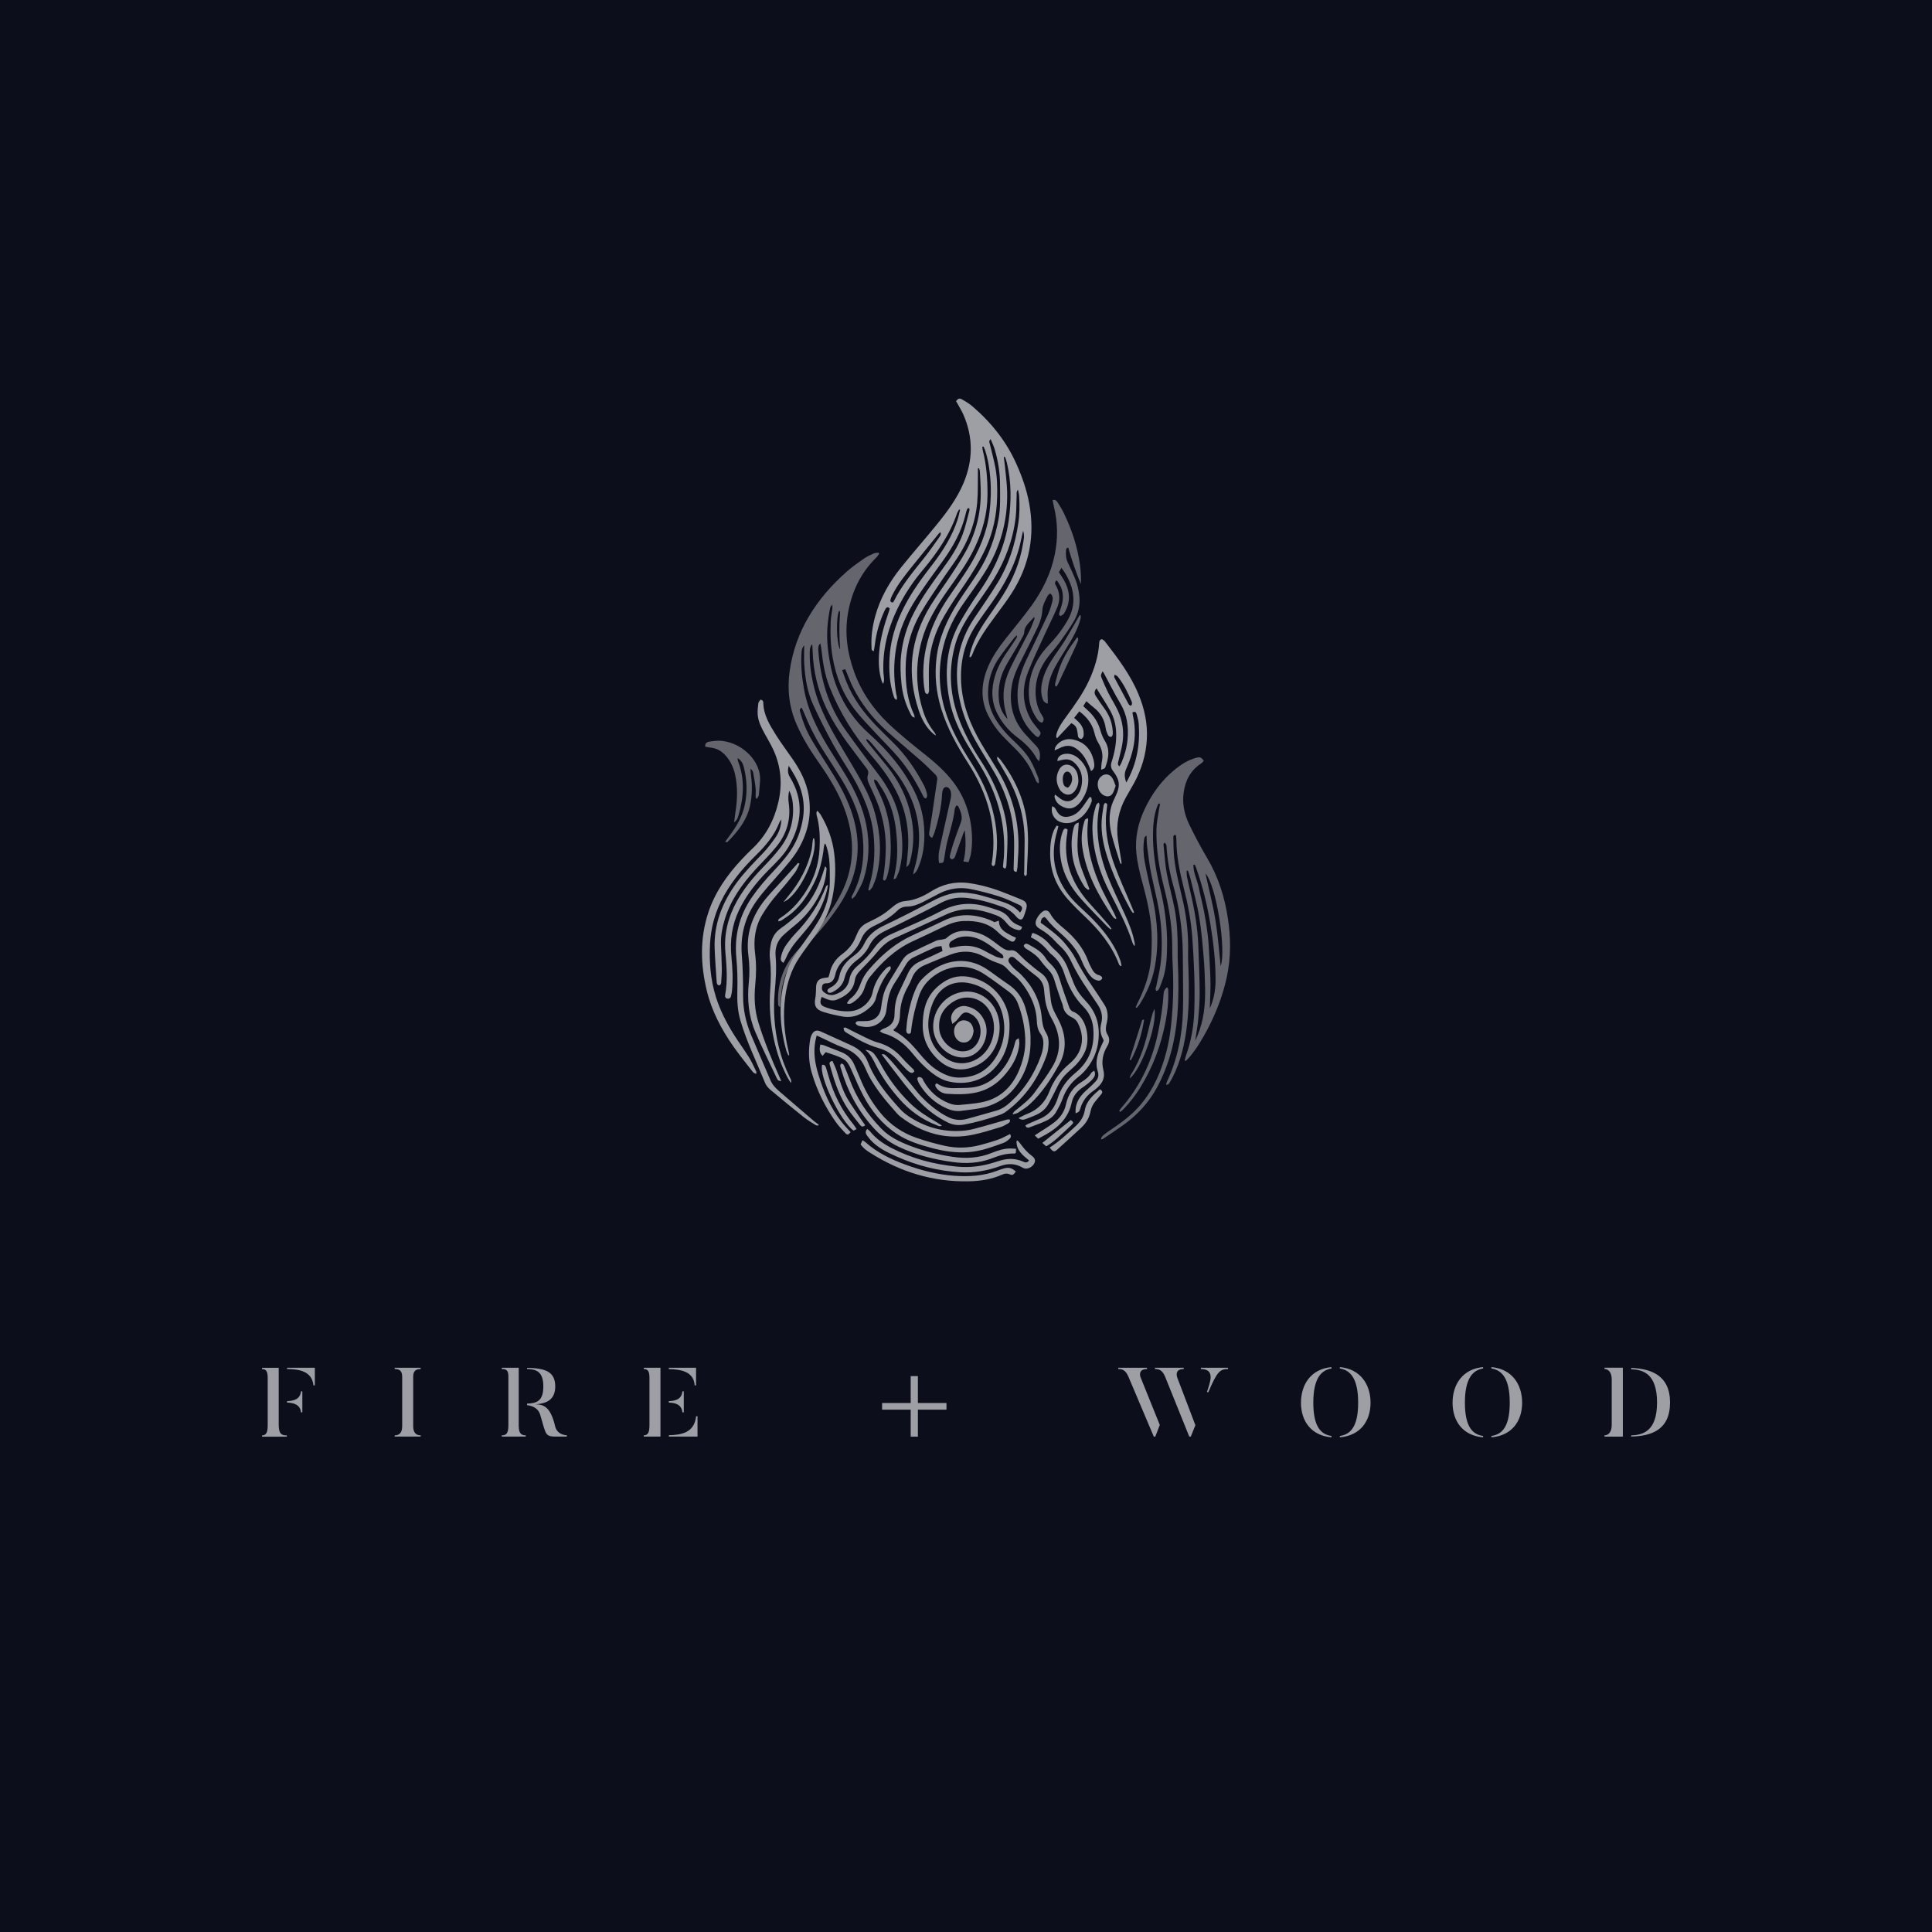 <?xml version="1.0" encoding="UTF-8"?> <svg xmlns="http://www.w3.org/2000/svg" id="uuid-de424f4c-972f-48f5-a771-e303fe0a1105" data-name="Layer_2" viewBox="0 0 319.64 319.64"><defs><style> .uuid-e60c0390-93eb-4e43-b8f3-fae855fc0303 { opacity: .6; } .uuid-fb1600ce-18b9-4464-8ec3-f847c42ec06f { fill: #0d0e1c; } .uuid-ad4cf1dc-7aaf-4085-aadc-0cca3fd65690 { fill: #9e9fa4; } </style></defs><g id="uuid-401ab51b-acdb-4fb3-8f7c-0e9447c8cc90" data-name="Layer_1"><g><rect class="uuid-fb1600ce-18b9-4464-8ec3-f847c42ec06f" x="0" y="0" width="319.64" height="319.64"></rect><g><g><g class="uuid-e60c0390-93eb-4e43-b8f3-fae855fc0303"><path class="uuid-ad4cf1dc-7aaf-4085-aadc-0cca3fd65690" d="M132.67,117.04c-.51.29-.33.6-.25.87.42,1.53,1.01,3.02,1.82,4.41.93,1.59,1.93,3.15,2.92,4.71,1.29,2.03,2.5,4.09,3.36,6.3.79,2.02,1.29,4.1,1.37,6.25.13,3.77-1.04,7.21-3.19,10.41-1.7,2.53-3.69,4.86-5.89,7.04-1.85,1.84-3.01,3.97-3.43,6.42-.13.78-.17,1.56-.25,2.35-.02.25-.03.5-.05.81-.39-.17-.34-.43-.35-.66-.06-1.43.12-2.83.54-4.22.58-1.91,1.7-3.53,3.14-4.98,1.81-1.82,3.5-3.71,4.9-5.8,1.15-1.72,2.18-3.5,2.82-5.43,1.25-3.74,1.03-7.46-.23-11.17-1-2.94-2.62-5.6-4.43-8.18-1.42-2.02-2.71-4.09-3.68-6.33-1.24-2.86-1.57-5.8-1.14-8.83.92-6.52,4.3-11.89,9.43-16.43.88-.78,1.86-1.47,2.84-2.15.48-.34,1.04-.6,1.59-.85.24-.11.55-.11.83-.15.04.06.08.11.12.17-.14.2-.26.42-.43.59-2.71,2.64-4.16,5.84-4.75,9.34-.55,3.26-.1,6.47,1.03,9.61,1.17,3.25,3.08,6.08,5.66,8.55,1.99,1.9,4.17,3.63,6.34,5.36,1.9,1.52,3.66,3.15,4.98,5.14,1.28,1.93,2.01,4.01,2.34,6.22.24,1.62.27,3.24,0,4.86-.08.44-.24.87-.38,1.37-.32-.04-.55-.07-.85-.11.43-1.75.41-3.44.21-5.16-.08.17-.18.34-.24.52-.42,1.18-.84,2.37-1.26,3.55-.11.31-.17.66-.64.73-.46-.19-.32-.55-.25-.85.17-.67.36-1.33.58-1.99.38-1.12.79-2.22,1.19-3.33.33-.94-.06-1.78-.46-2.62-.02-.05-.14-.06-.31-.12-.09.21-.24.41-.26.61-.2,1.8-.77,3.53-1.22,5.29-.25.98-.38,1.99-.54,3-.09.58-.11.62-.83.63-.13-.72-.11-1.45.04-2.16.31-1.5.65-2.99.98-4.48.3-1.34.61-2.68.9-4.03.07-.32.09-.66.05-.98-.03-.24-.14-.5-.3-.69-.31-.37-.79-.31-1,.12-.11.23-.16.49-.17.74-.11,2.24-.62,4.42-1.31,6.57-.08.25-.22.48-.34.74-.57-.25-.51-.63-.47-.96.13-.93.32-1.85.45-2.78.29-1.96.56-3.92.86-5.88.06-.37-.1-.66-.35-.9-.8-.79-1.58-1.58-2.43-2.32-1.83-1.61-3.72-3.17-5.53-4.8-2.38-2.15-4.32-4.6-5.69-7.4-.34-.69-.61-1.42-.91-2.13-.1-.23-.19-.46-.3-.73-.17.04-.29.07-.52.13.25.71.47,1.39.74,2.04,1.11,2.73,2.87,5.1,4.99,7.27.87.9,1.76,1.78,2.66,2.65,2.15,2.11,3.79,4.53,5.14,7.11.2.39.35.81.46,1.22.08.31.16.64-.12.96-.36-.06-.43-.32-.54-.54-1.12-2.23-2.42-4.37-4.07-6.3-1.16-1.37-2.47-2.63-3.69-3.95-1.15-1.25-2.35-2.46-3.39-3.79-2.06-2.64-3.22-5.61-3.76-8.79-.33-1.97-.4-3.94-.31-5.92.03-.71.18-1.41.27-2.11.02-.17,0-.33,0-.69-.19.26-.32.36-.34.48-.47,2.18-.65,4.37-.42,6.59.25,2.36.71,4.68,1.62,6.9,1.15,2.82,2.84,5.29,5.25,7.44,3.07,2.74,5.66,5.85,7.44,9.44,1.09,2.18,1.62,4.49,1.67,6.87.04,1.91-.19,3.81-.93,5.62-.18.43-.32.9-.92,1.32.06-.34.07-.53.13-.71,1.69-5.46.87-10.62-2.44-15.41-1.17-1.69-2.61-3.24-3.94-4.84-.3-.37-.61-.73-.94-1.08-.13-.14-.31-.24-.46-.35-.05.04-.1.07-.14.11.09.16.17.34.29.48,1,1.23,1.99,2.46,3,3.68,2.35,2.85,3.81,6.03,4.34,9.54.32,2.1.21,4.21-.32,6.28-.09.35-.16.74-.64,1.1.07-.73.12-1.32.18-1.91.37-3.42-.04-6.73-1.51-9.92-1.07-2.32-2.54-4.4-4.25-6.37-3.06-3.52-5.46-7.38-7.13-11.6-.78-1.97-1.11-4.03-1.34-6.11-.04-.37-.09-.74-.21-1.12-.34.35-.33.78-.31,1.18.34,4.68,1.62,9.12,4.45,13.1,1.7,2.39,3.45,4.75,5.25,7.08,1.88,2.43,3.27,5.03,3.79,7.97.48,2.73.63,5.45-.08,8.17-.12.44-.33.86-.52,1.28-.05.12-.2.2-.45.24.07-.34.14-.67.22-1.01.52-2.34.45-4.7.2-7.05-.24-2.16-.83-4.25-1.9-6.2-.36-.66-.79-1.29-1.2-1.92-.09-.14-.25-.25-.53-.33.02.18-.01.37.06.53.23.54.49,1.08.75,1.62,1.13,2.33,1.76,4.74,1.89,7.29.11,2.02.07,4.01-.38,5.98-.08.35-.19.69-.31,1.02-.05.12-.19.22-.28.31-.35-.13-.25-.34-.22-.54.25-1.58.4-3.17.42-4.78.03-3.12-.65-6.1-1.98-8.97-.27-.58-.54-1.17-.81-1.76-.23-.48-.33-.97-.16-1.48.13-.37.04-.7-.2-1.01-.62-.82-1.22-1.64-1.85-2.46-1.84-2.4-3.58-4.86-4.85-7.56-1.4-2.98-2.14-6.08-2.25-9.32-.01-.33-.03-.66-.05-.99,0-.07-.03-.15-.06-.23-.28.37-.35.62-.37,1.3-.05,2.04.26,4.05.77,6.03.68,2.64,1.88,5.1,3.22,7.51,1.19,2.13,2.49,4.21,3.71,6.32,1.29,2.23,2.49,4.49,3.14,6.96.88,3.33,1.07,6.67.26,10.04-.15.64-.41,1.26-.67,1.88-.11.26-.36.47-.54.7-.07-.03-.14-.06-.21-.08.06-.28.11-.56.19-.84.78-2.55.94-5.14.74-7.77-.28-3.68-1.68-7.02-3.57-10.23-1.06-1.79-2.22-3.53-3.22-5.35-1.17-2.14-2.27-4.31-3.27-6.51-.96-2.1-1.31-4.35-1.46-6.61-.07-1.01-.01-2.02-.01-3.18-.38.43-.41.8-.44,1.17-.15,2.06.05,4.11.42,6.14.58,3.25,2.02,6.22,3.73,9.09,1.05,1.76,2.21,3.48,3.26,5.25,1.52,2.56,2.75,5.22,3.31,8.11.58,3,.47,5.97-.44,8.89-.28.92-.82,1.77-1.28,2.64-.12.23-.38.41-.63.67-.2-.39.03-.58.13-.79,1.5-2.93,1.93-6.03,1.65-9.22-.3-3.5-1.65-6.72-3.52-9.77-.99-1.62-2.04-3.21-3.06-4.82-1.27-2.01-2.32-4.11-3.2-6.29-.09-.23-.21-.46-.35-.77ZM139,107.46c-.15-1.97-.18-3.93-.03-5.88.01-.15,0-.3-.02-.45,0-.03-.07-.06-.11-.09-.53,1-.49,5.34.16,6.43Z"></path></g><g><path class="uuid-ad4cf1dc-7aaf-4085-aadc-0cca3fd65690" d="M160.18,84.04c-.07.09-.17.17-.21.28-.09.27-.17.54-.23.81-.66,2.77-2.02,5.26-3.72,7.62-1.49,2.06-3,4.11-4.39,6.23-1.67,2.55-2.87,5.28-3.37,8.24-.43,2.5-.42,5,0,7.51.06.33.22.66.08,1.06-.39-.16-.43-.45-.51-.7-.66-2.05-.78-4.14-.66-6.26.26-4.69,2.29-8.8,5.03-12.68.67-.94,1.38-1.86,2.08-2.77,1.79-2.33,3.32-4.77,4.18-7.52.16-.5.25-1.02.38-1.52-.05-.02-.1-.03-.16-.05-.12.22-.27.43-.35.66-1.18,3.47-3.26,6.5-5.67,9.37-1.67,1.99-3.08,4.12-4.19,6.41-1.63,3.38-2.49,6.89-2.31,10.59.02.3.08.61.09.91.02.29,0,.59-.13.91-.08-.14-.19-.28-.24-.43-.5-1.58-.55-3.2-.42-4.83.18-2.27.82-4.45,1.57-6.61.07-.19.12-.39.17-.57-.19-.27-.41-.32-.61-.08-.13.16-.21.36-.3.54-.79,1.75-1.32,3.56-1.54,5.44-.04.37-.12.74-.19,1.14-.47-.14-.36-.44-.37-.66-.1-1.71.14-3.39.59-5.06.81-3,2.34-5.71,4.34-8.19,1.92-2.38,3.95-4.69,5.88-7.06,1.73-2.13,3.35-4.33,4.4-6.82,1.59-3.79,1.64-7.58-.02-11.37-.24-.54-.56-1.05-.84-1.58-.12-.22-.26-.44-.37-.64.41-.47.55-.53,1.05-.25.59.34,1.18.7,1.68,1.13,3.16,2.71,5.63,5.86,7.26,9.52.95,2.12,1.71,4.29,2.12,6.56.96,5.26.06,10.21-2.91,14.83-.76,1.18-1.61,2.32-2.46,3.46-1.59,2.16-3.19,4.31-4.1,6.8-.05.13-.17.23-.26.34-.05-.02-.11-.03-.16-.05.03-.2.05-.41.1-.61.49-2.01,1.52-3.81,2.7-5.55.93-1.36,1.89-2.71,2.76-4.1,1.63-2.6,2.79-5.38,3.28-8.35.12-.74.33-1.49.03-2.27-.16.72-.31,1.44-.48,2.16-.84,3.55-2.58,6.75-4.73,9.78-.85,1.2-1.72,2.38-2.53,3.6-1.98,2.96-2.7,6.19-2.5,9.63.22,3.63,1.51,6.95,3.38,10.11.87,1.48,1.81,2.92,2.69,4.4,2.72,4.55,3.76,9.42,3.32,14.56-.04.46-.03.91-.07,1.37-.02.27-.09.53-.14.82-.53-.04-.5-.31-.5-.6.03-1.52.11-3.05.08-4.57-.1-4-1.21-7.77-3.28-11.31-1.02-1.75-2.12-3.47-3.11-5.23-1.4-2.48-2.38-5.1-2.82-7.86-.69-4.39.03-8.55,2.61-12.39,1.28-1.91,2.6-3.8,3.8-5.75,1.91-3.1,2.97-6.45,3.49-9.95.23-1.52.24-3.04.14-4.56-.02-.29-.11-.57-.19-1.02-.31.39-.21.67-.22.93-.06,1.24-.02,2.49-.17,3.72-.44,3.63-1.7,7.04-3.66,10.22-.98,1.6-2.11,3.12-3.18,4.67-1.3,1.88-2.5,3.81-3.12,5.97-1.14,4.01-.98,7.99.41,11.94.91,2.61,2.24,5.04,3.77,7.38,1.42,2.15,2.53,4.41,3.35,6.8.65,1.9,1.05,3.85,1.08,5.84.02,1.55-.1,3.09-.17,4.64,0,.19-.09.37-.14.56-.38-.01-.45-.2-.43-.41.03-.46.11-.91.14-1.36.35-5.07-.82-9.84-3.38-14.34-.85-1.49-1.79-2.94-2.66-4.41-1.35-2.3-2.44-4.7-2.94-7.27-.89-4.51-.59-8.91,1.79-13.05.94-1.64,1.96-3.26,3.05-4.82,2.55-3.66,4.34-7.58,4.94-11.88.45-3.19.46-6.38-.29-9.55-.07-.3-.17-.59-.27-.88-.02-.06-.09-.11-.25-.15.06.49.13.97.18,1.46.14,1.47.35,2.93.38,4.4.1,4.75-1.13,9.21-3.74,13.34-1.1,1.74-2.33,3.41-3.51,5.11-1.52,2.19-2.67,4.53-3.3,7.05-.87,3.47-.8,6.94.22,10.4.94,3.2,2.61,6.09,4.43,8.94,1.55,2.43,2.76,4.99,3.48,7.73.74,2.84.99,5.71.47,8.61-.05.26,0,.56-.36.69-.35-.15-.24-.41-.21-.61.91-5.91-.69-11.34-3.94-16.42-1.84-2.87-3.47-5.81-4.45-9.01-.84-2.72-1.11-5.47-.79-8.29.38-3.38,1.74-6.44,3.6-9.34,1.04-1.62,2.19-3.2,3.23-4.82,1.79-2.77,2.88-5.78,3.45-8.94.34-1.89.25-3.8.24-5.7,0-1.97-.32-3.9-.87-5.79-.16-.55-.42-1.08-.68-1.71-.37.33-.19.56-.14.78.31,1.29.66,2.57.91,3.87.31,1.66.35,3.33.3,5.01-.08,2.87-.64,5.65-1.85,8.31-.99,2.17-2.25,4.2-3.61,6.19-1.16,1.68-2.3,3.37-3.31,5.12-1.44,2.5-2.33,5.17-2.49,8-.07,1.21-.02,2.43-.02,3.65,0,.28.04.56,0,.84-.02.15-.15.29-.23.43-.4-.12-.44-.39-.48-.63-.07-.45-.14-.9-.17-1.36-.38-5.1,1.19-9.73,4.12-14.04,1.09-1.6,2.22-3.18,3.25-4.81,1.81-2.87,3.1-5.92,3.52-9.22.24-1.89.3-3.79.14-5.7-.13-1.55-.36-3.08-.85-4.57-.07-.23-.18-.44-.27-.66-.07.02-.14.03-.21.05.03.21.04.42.09.62.62,2.41.79,4.86.78,7.33-.02,3.1-.81,6.03-2.17,8.85-1.21,2.53-2.91,4.8-4.54,7.12-1.8,2.56-3.38,5.2-4.19,8.19-1.07,3.94-.98,7.85.28,11.73.39,1.2.98,2.32,1.79,3.34.13.16.25.33.28.58-.14-.09-.29-.17-.42-.28-1.23-1.07-1.93-2.43-2.41-3.88-2.01-6-1.43-11.79,1.94-17.3,1.09-1.77,2.35-3.46,3.5-5.21.78-1.18,1.54-2.36,2.23-3.58,1.74-3.08,2.59-6.37,2.59-9.83,0-1.22-.09-2.43-.15-3.65,0-.16-.1-.32-.15-.48-.06,0-.12,0-.17,0,0,.23,0,.46,0,.69-.03,1.67.03,3.36-.12,5.02-.3,3.31-1.47,6.4-3.37,9.25-.83,1.24-1.73,2.44-2.55,3.68-1.2,1.81-2.45,3.59-3.51,5.46-1.62,2.86-2.41,5.93-2.41,9.17,0,2.59.28,5.12,1.41,7.53.06.12.05.27.08.46-.5-.11-.59-.46-.73-.74-.79-1.53-1.27-3.15-1.44-4.83-.16-1.54-.23-3.08-.08-4.64.25-2.51.96-4.89,2.14-7.16,1.31-2.54,3-4.88,4.71-7.2,1.33-1.8,2.56-3.66,3.33-5.71.48-1.29.77-2.65,1.13-3.97.03-.11-.01-.24-.02-.37-.06-.02-.11-.04-.17-.06ZM155.59,88.02c-.13.12-.23.2-.31.3-1.39,1.72-2.79,3.43-4.18,5.15-1.29,1.6-2.59,3.19-3.48,5.01-.11.23-.23.47-.29.71-.06.24-.01.46.36.49.05-.05.13-.1.16-.16,1.31-2.64,3.21-4.92,5.07-7.24.87-1.09,1.65-2.23,2.45-3.36.17-.24.4-.49.21-.89Z"></path><path class="uuid-ad4cf1dc-7aaf-4085-aadc-0cca3fd65690" d="M169.61,144.92c-.27-.19-.16-.46-.16-.69.02-1.67.06-3.35.07-5.02.02-3.45-.79-6.75-2.4-9.87-.56-1.08-1.21-2.11-1.81-3.17-.15-.27-.45-.53-.29-.99.2.2.36.33.48.48,2.37,3.15,3.96,6.58,4.41,10.4.26,2.2.19,4.41.05,6.61-.04.56-.03,1.12-.07,1.67-.01.21.07.47-.28.59Z"></path></g><g><path class="uuid-ad4cf1dc-7aaf-4085-aadc-0cca3fd65690" d="M178.56,117.7c-.29.37-.56.7-.85,1.07.82.69,1.53,1.38,1.57,2.4.01.37.08.77-.34,1.07-.38-.01-.58-.2-.61-.56-.03-.33-.08-.65-.15-.97-.11-.47-.4-.83-.95-1.06-.77.81-1.54,1.63-2.31,2.45-.05-.02-.11-.04-.16-.06,0-.16-.03-.32,0-.47.27-1.11.94-2.06,1.63-2.99,1.41-1.93,2.8-3.86,3.79-6.01.91-1.98,1.54-4.03,1.68-6.18.02-.25,0-.52.46-.65.13.1.35.22.49.39,2.14,2.77,4.25,5.56,5.56,8.76.98,2.38,1.51,4.82,1.37,7.38-.14,2.55-.85,4.96-2.09,7.24-.43.8-.91,1.57-1.35,2.37-1.24,2.21-1.69,4.56-1.35,7.02.17,1.21.39,2.41.58,3.62.02.12.02.24.03.43-.13-.08-.22-.1-.23-.15-.49-1.59-1.03-3.16-1.43-4.77-.36-1.44-.45-2.93-.1-4.38.17-.69.48-1.35.79-2,.44-.91.71-1.84.32-2.8-.18-.45-.45-.88-.75-1.27-.37-.48-.44-.93-.26-1.5.54-1.66.86-3.36.75-5.11-.07-1.18-.38-2.32-.96-3.37-.63-1.13-1.36-2.22-2.04-3.33-.07-.11-.13-.22-.23-.39-.48.55-.34.95-.09,1.33.44.68.9,1.35,1.38,2,.83,1.13,1.29,2.36,1.38,3.71.02.35.07.71-.2.98-.43.05-.55-.21-.65-.43-.13-.3-.26-.62-.3-.95-.19-1.37-.79-2.53-1.96-3.44-.4-.31-.77-.66-1.25-1.07-.2.32-.34.56-.51.82.29.27.51.49.75.7,1.05.93,1.72,2.04,2.09,3.33.17.61.43,1.21.76,1.76.86,1.43.58,2.85.06,4.28-.1.26-.13.25-.71.44.04-.48.04-.93.13-1.36.23-1.1.01-2.1-.59-3.08-.32-.52-.52-1.12-.66-1.71-.35-1.4-1.17-2.5-2.45-3.48ZM182.41,111.07c-.29.63-.33.64-.16,1.08.34.83.7,1.66,1.1,2.46.48.95,1.06,1.85,1.52,2.8.88,1.81,1.13,3.71.82,5.66-.15.95-.44,1.88-.65,2.83-.06.28-.23.58.16.9.12-.2.23-.36.31-.54.54-1.26.91-2.57,1.04-3.91.19-2.08-.06-4.08-1.2-5.97-.99-1.65-1.83-3.37-2.74-5.05-.04-.07-.1-.12-.2-.25ZM186.34,129.47c1.76-3.12,2.3-6.34,2.06-9.69-.04-.55-.2-1.1-.35-1.64-.08-.29-.27-.52-.69-.26.03.18.04.35.08.52.26,1.1.34,2.2.3,3.32-.08,1.93-.64,3.76-1.43,5.52-.33.74-.27,1.41.03,2.22ZM187.07,116.79c.29-.25.24-.51.15-.74-.62-1.44-1.29-2.86-2.3-4.12-.1-.12-.28-.18-.5-.32-.04.22-.12.36-.07.45.78,1.48,1.57,2.96,2.37,4.43.06.12.22.19.36.3Z"></path><path class="uuid-ad4cf1dc-7aaf-4085-aadc-0cca3fd65690" d="M187.64,156.46c-.08-.14-.2-.28-.25-.43-.94-2.96-2.41-5.72-3.84-8.51-1.34-2.61-2.27-5.35-2.65-8.21-.25-1.9-.26-3.8.32-5.66.09-.29.1-.66.58-.86.04.2.13.36.1.51-.79,4.03-.1,7.94,1.39,11.74.81,2.07,1.83,4.08,2.76,6.12.74,1.62,1.41,3.26,1.7,5,.01.09,0,.18,0,.28-.04,0-.07.02-.11.03Z"></path><path class="uuid-ad4cf1dc-7aaf-4085-aadc-0cca3fd65690" d="M174.54,131.45c.36.27.62.49.9.69.88.62,1.69.56,2.46-.17.54-.51.85-1.13,1-1.81.28-1.32.12-2.57-.84-3.67-.42-.47-.95-.85-1.62-.86-.5,0-1.01.18-1.5.28-.01-.65.53-1.14,1.39-1.2.84-.06,1.53.25,2.12.77,1.26,1.1,1.72,2.47,1.59,4.01-.08,1-.45,1.93-1,2.8-.15.24-.33.47-.54.68-.57.58-1.25.96-2.15.7-1-.29-1.69-.87-1.89-1.85-.01-.07.03-.14.08-.36Z"></path><path class="uuid-ad4cf1dc-7aaf-4085-aadc-0cca3fd65690" d="M175.11,136.69c-.07.28-.13.56-.21.84-1.11,3.74-.59,7.25,1.85,10.46.65.85,1.44,1.63,2.24,2.36,1.79,1.63,3.44,3.34,4.74,5.32.69,1.05,1.26,2.15,1.65,3.32.08.26.12.53.17.79l-.16.06c-.09-.1-.22-.19-.26-.3-1.16-3.07-3.21-5.61-5.67-7.93-.99-.93-1.96-1.89-2.85-2.9-1.92-2.18-2.86-4.68-2.87-7.47,0-1.3.1-2.59.6-3.82.12-.29.31-.55.47-.83.1.03.2.07.3.1Z"></path><path class="uuid-ad4cf1dc-7aaf-4085-aadc-0cca3fd65690" d="M179.97,135.37c.02.1.08.2.06.29-.45,3.57.36,6.98,1.74,10.28.74,1.77,1.72,3.47,2.58,5.2.13.26.24.53.36.8-.06.03-.11.06-.17.09-.13-.1-.3-.18-.38-.31-2.46-3.55-4.46-7.28-5.09-11.49-.22-1.44-.11-2.89.33-4.3.12-.4.13-.39.56-.56Z"></path><path class="uuid-ad4cf1dc-7aaf-4085-aadc-0cca3fd65690" d="M183.76,153.76c-.18-.14-.37-.26-.52-.42-1.47-1.53-2.98-3.04-4.38-4.61-1.66-1.86-2.88-3.93-3.31-6.32-.26-1.44-.3-2.87.1-4.3.07-.27.17-.54.29-.79.12-.25.34-.32.68-.1-.01.18-.01.41-.05.62-.78,4.51.72,8.4,3.89,11.84,1.02,1.11,2.01,2.25,3,3.38.16.19.29.4.43.61-.04.03-.09.07-.13.1Z"></path><path class="uuid-ad4cf1dc-7aaf-4085-aadc-0cca3fd65690" d="M182.8,132.85c.44.04.39.27.37.51-.07.63-.17,1.26-.2,1.89-.1,2.77.51,5.46,1.48,8.06.75,2.02,1.65,3.99,2.49,5.98.23.56.47,1.11.7,1.67l-.21.09c-.14-.2-.3-.39-.41-.6-1.54-2.85-2.92-5.77-3.88-8.83-.59-1.89-.99-3.81-.88-5.78.05-.86.2-1.71.33-2.57.02-.16.15-.3.22-.43Z"></path><path class="uuid-ad4cf1dc-7aaf-4085-aadc-0cca3fd65690" d="M178.41,129.27c-.01.45-.18,1.09-.63,1.64-.56.68-1.33.75-2.03.18-.14-.12-.29-.25-.38-.4-.67-1.1-.74-2.24-.14-3.36.54-1,1.64-1.09,2.47-.26.46.46.71,1.17.71,2.2ZM176.69,130.31c.71-.53.91-1.72.42-2.35-.34-.44-.86-.4-1.1.1-.25.51-.21,1.05-.09,1.57.08.34.29.6.77.68Z"></path><path class="uuid-ad4cf1dc-7aaf-4085-aadc-0cca3fd65690" d="M180.52,127.58c-.15-.35-.25-.61-.36-.86-.38-.88-.82-1.72-1.55-2.42-1.1-1.04-2.1-1.17-3.46-.45-.18.09-.37.17-.67.3.04-.24.04-.37.09-.47.49-1,1.73-1.59,2.91-1.34,1.98.41,3,1.66,3.44,3.37.06.25.11.5.12.75.02.38,0,.76-.52,1.12Z"></path><path class="uuid-ad4cf1dc-7aaf-4085-aadc-0cca3fd65690" d="M180.02,147.23c-.21-.18-.47-.33-.61-.55-1.15-1.8-1.9-3.73-2.07-5.81-.11-1.34-.05-2.68.32-4,.11-.42.33-.68.82-.77-.08,1.27-.22,2.52-.22,3.77,0,1.24.2,2.48.62,3.67.42,1.19.91,2.37,1.37,3.55-.08.05-.15.09-.23.14Z"></path><path class="uuid-ad4cf1dc-7aaf-4085-aadc-0cca3fd65690" d="M180.54,131.91c.03.23.14.48.07.68-.45,1.26-1.15,2.37-2.42,3.1-.79.46-1.64.63-2.57.37-1.16-.33-1.86-1.5-1.53-2.68.17.1.35.16.43.28.19.25.3.54.49.8.43.59,1.05.8,1.82.64.84-.17,1.47-.62,1.98-1.22.39-.46.71-.97,1.06-1.46.13-.18.27-.36.4-.55.09.01.18.02.27.04Z"></path><path class="uuid-ad4cf1dc-7aaf-4085-aadc-0cca3fd65690" d="M184.58,130.01c-.17.45-.27.88-.49,1.25-.31.52-.87.63-1.44.34-1.05-.53-1.39-2.18-.61-3.01.61-.65,1.46-.64,1.96.09.27.39.38.88.57,1.33Z"></path></g><g class="uuid-e60c0390-93eb-4e43-b8f3-fae855fc0303"><path class="uuid-ad4cf1dc-7aaf-4085-aadc-0cca3fd65690" d="M172.39,119.57c-.55-.12-.75-.54-.99-.89-.67-1.02-1.06-2.14-1.15-3.31-.22-2.76.59-5.29,2.33-7.55.71-.91,1.58-1.72,2.3-2.63.66-.84,1.29-1.73,1.8-2.65,1.18-2.12,1.18-4.3.19-6.48-.32-.7-.68-1.38-1.27-2.11-.18.32-.3.52-.41.72.29.46.58.87.83,1.29.98,1.73,1.16,3.48.18,5.26-.23.42-.23.41-.71.69-.34-.1-.28-.34-.22-.56.13-.44.29-.88.41-1.32.24-.93.24-1.87-.11-2.78-.16-.42-.45-.79-.68-1.19-.07,0-.13.01-.2.02-.05.14-.15.29-.14.43,0,.14.11.28.19.42.62,1.16.68,2.37.18,3.55-.61,1.45-1.33,2.85-1.98,4.28-.98,2.16-2.03,4.3-2.88,6.49-.99,2.56-.92,5.15.41,7.63.37.7.95,1.31,1.45,1.95.35.46.34.61-.16,1.15-.15-.08-.33-.15-.46-.27-1.75-1.63-2.73-3.56-2.92-5.84-.2-2.37.41-4.58,1.44-6.73,1.18-2.47,2.38-4.93,3.53-7.41.31-.67.54-1.39.72-2.1.12-.47.23-1.01-.32-1.46-.15.14-.33.23-.4.38-.41.78-.85,1.54-.9,2.43-.06,1.08-.43,2.1-.9,3.07-.86,1.77-1.73,3.53-2.63,5.28-.68,1.32-1.28,2.65-1.52,4.1-.51,3.09.16,5.9,2.48,8.31.52.54.99,1.1,1.52,1.63.72.74.79,1.57.51,2.58-.17-.2-.31-.31-.39-.45-.73-1.38-1.84-2.48-3.13-3.45-1.43-1.07-2.54-2.36-3.33-3.88-1.07-2.05-1.09-4.16-.45-6.32.49-1.64,1.37-3.1,2.38-4.52.41-.58.79-1.17,1.17-1.76.08-.12.12-.26.08-.45-.13.12-.29.22-.4.35-.92,1.21-1.9,2.39-2.73,3.65-1.08,1.64-1.6,3.47-1.64,5.38-.04,1.71.47,3.31,1.43,4.79.7,1.08,1.53,2.06,2.49,2.97,1.17,1.1,2.33,2.22,3.11,3.58.51.89.88,1.86,1.27,2.81.11.27.08.58.11.87-.05.02-.11.04-.16.06-.1-.12-.23-.23-.3-.37-.21-.44-.39-.9-.59-1.34-.67-1.5-1.67-2.81-2.87-4.01-.66-.66-1.33-1.31-1.97-1.98-1.03-1.06-1.84-2.24-2.49-3.51-1.32-2.6-1.17-5.23-.12-7.85.72-1.78,1.83-3.37,3.04-4.9,1.44-1.82,2.93-3.6,4.28-5.47,1.86-2.6,3.21-5.4,3.82-8.48.52-2.61.49-5.2-.14-7.78-.09-.38-.15-.77-.23-1.17.5-.1.67.17.82.39.37.57.73,1.14,1.02,1.75,1.35,2.78,2.3,5.67,2.7,8.69.13,1.03.17,2.06.15,3.11-.83-1.98-1.52-4-2.1-6.04-.07,0-.14.01-.21.02-.05.13-.15.25-.16.38-.05.71-.03,1.41.31,2.09.42.83.78,1.68,1.15,2.54.41.98.65,1.99.75,3.04.14,1.48-.2,2.89-.98,4.19-.71,1.18-1.51,2.32-2.32,3.44-.58.81-1.27,1.55-1.88,2.34-1.38,1.8-2.13,3.8-2.07,6,.04,1.33.34,2.62,1.12,3.78.25.38.33.74-.04,1.11ZM166.68,118.95c-.08-.34-.16-.69-.26-1.03-.58-2.1-.52-4.18.25-6.22.36-.96.83-1.88,1.3-2.8.77-1.52,1.6-3.02,2.36-4.54.31-.62.55-1.27.8-1.92.04-.11-.02-.26-.03-.38-.67.83-1.63,1.47-1.65,2.58,0,.22-.12.44-.23.65-.31.59-.64,1.18-.98,1.77-.63,1.08-1.3,2.13-1.89,3.23-.91,1.7-1.26,3.51-1.1,5.4.1,1.21.53,2.32,1.43,3.27Z"></path><path class="uuid-ad4cf1dc-7aaf-4085-aadc-0cca3fd65690" d="M173.35,116.42c-.68-.19-.79-.59-.91-.98-.29-.98-.19-1.96.06-2.94.36-1.43,1.1-2.71,1.93-3.95.57-.85,1.19-1.67,1.72-2.53.76-1.24,1.47-2.51,2.2-3.76.08-.13.14-.27.23-.41.02-.03.09-.04.21-.09,0,.18.03.35,0,.5-.4,1.68-1.26,3.19-2.18,4.68-.7,1.13-1.42,2.25-2.05,3.41-.89,1.64-1.37,3.38-1.21,5.23.02.25,0,.49,0,.84Z"></path><path class="uuid-ad4cf1dc-7aaf-4085-aadc-0cca3fd65690" d="M174.61,113.56c-.02-.16-.08-.33-.04-.48.26-.96.48-1.93.83-2.86.61-1.61,1.56-3.08,2.61-4.5.06-.08.12-.17.17-.26l.16.06c0,.15.07.32.02.45-.17.45-.37.9-.57,1.34-.88,1.89-1.76,3.78-2.65,5.67-.09.2-.21.4-.32.59l-.21-.03Z"></path></g><g><path class="uuid-ad4cf1dc-7aaf-4085-aadc-0cca3fd65690" d="M147.8,170.35c.07.11.08.17.12.19,1.67.89,2.94,2.23,4.13,3.67.87,1.05,1.78,2.06,2.93,2.8,1.09.7,2.23,1.24,3.56,1.27,2.82.05,4.94-1.16,6.35-3.57,1.24-2.12,1.56-4.43.99-6.8-.68-2.79-2.51-4.51-5.28-5.2-2.76-.68-5.19.56-6.27,3.21-.71,1.75-1,3.56-.51,5.43.38,1.48,1.21,2.65,2.41,3.56,1.67,1.27,3.76,1.33,5.57.2,2.58-1.61,3.46-5.47,1.83-8.03-1.28-2.02-3.78-2.64-5.82-1.41-1.73,1.05-2.63,2.57-2.41,4.65.21,1.92,1.99,3.58,3.83,3.62.62.01,1.18-.14,1.69-.52,1.61-1.2,1.77-3.9.29-5.25-.23-.21-.5-.38-.78-.5-.66-.3-1.05-.19-1.51.37-.22.26-.41.54-.65.79-.17.18-.38.31-.71.57-.1-.41-.21-.67-.21-.93.02-1.21,1.27-2.24,2.49-2,1.53.29,2.58,1.22,3.13,2.67.62,1.63.06,3.72-1.25,4.87-1,.88-2.17,1.13-3.44.82-2.17-.53-3.83-2.61-3.89-4.85-.08-2.96,2.12-5.56,5.06-5.9,2.03-.24,4.12.83,5.22,2.91,1.54,2.91.64,7.54-3.09,9.3-2.54,1.2-4.79.68-6.71-1.3-1.46-1.5-2.24-3.3-2.21-5.44.01-.92.09-1.81.3-2.71.45-1.89,1.53-3.28,3.11-4.34,1.43-.96,2.97-1.19,4.64-.8,3.85.9,6.28,4.32,6.31,7.79.02,2.09-.31,4.06-1.42,5.85-1.9,3.06-5.05,4.36-8.55,3.61-1.14-.25-2.12-.85-3.03-1.57-1.11-.88-2.08-1.9-2.97-3-1.3-1.63-2.87-2.88-4.92-3.44-.18-.05-.34-.19-.58-.33.2-.15.31-.26.43-.33.18-.1.39-.16.58-.24.92-.41,1.42-1.07,1.43-2.13.02-1.26.16-2.5.71-3.66.52-1.11,1.05-2.22,1.57-3.32.36-.76.91-1.34,1.65-1.72.69-.36,1.42-.65,2.13-.98.61-.28,1.22-.57,1.88-.89-.06-.28-.11-.5-.17-.82-.38.07-.73.06-1.02.19-1.22.54-2.42,1.11-3.62,1.69-.53.25-.93.66-1.23,1.17-.61,1.03-1.22,2.07-1.88,3.07-.7,1.05-1.04,2.21-1.21,3.44-.05.36-.11.72-.16,1.08-.24,1.95-2.1,3.06-3.98,2.68-.41-.08-.9-.08-1.12-.56.12-.35.39-.33.65-.34.44,0,.89.01,1.33-.02,1.23-.09,2.08-.89,2.24-2.12.16-1.16.32-2.33.84-3.4.2-.42.43-.83.67-1.24.65-1.07,1.31-2.13,1.96-3.21.32-.53.72-.97,1.28-1.24,1.45-.71,2.91-1.41,4.38-2.08.3-.14.66-.12.99-.19.24-.06.54-.08.71-.24,1.47-1.38,3.18-1.38,4.98-.91,1.05.28,1.96.83,2.83,1.48.44.33.87.67,1.32.98.45.31.91.57,1.52.48.46-.07.86.16,1.19.49.5.49.99,1,1.53,1.46.71.61,1.44,1.21,2.2,1.75.83.58,1.28,1.36,1.42,2.33.11.77.19,1.55.29,2.33.1.76.36,1.46.73,2.13.32.6.64,1.2.9,1.82.91,2.2.89,4.44-.24,6.51-1.31,2.4-2.82,4.71-4.84,6.6-.59.55-1.28.98-1.95,1.42-.24.16-.56.19-.94.31.13-.48.43-.61.66-.8,1.05-.86,2.14-1.69,2.95-2.79,1.03-1.41,2.09-2.81,2.98-4.31,1.55-2.61,1.38-5.28-.09-7.89-.54-.94-.91-1.93-1.09-3-.1-.62-.15-1.24-.21-1.87-.09-.97-.53-1.68-1.33-2.27-1.13-.84-2.17-1.79-3.25-2.7-.1-.08-.19-.18-.29-.26-.25-.19-.53-.27-.79-.05-.27.23-.31.55-.1.85.21.3.44.59.7.84.41.4.89.73,1.29,1.14,1.88,1.92,3.09,4.18,3.37,6.89.1.93.19,1.85.72,2.69.57.89.46,1.9.33,2.89-.04.28-.12.56-.21.83-1.32,3.73-3.45,6.89-6.64,9.28-.33.25-.71.46-1.09.59-1.97.68-3.97,1.27-6.03,1.63-.97.17-1.89.02-2.73-.42-.81-.42-1.6-.89-2.33-1.43-1.35-.99-2.53-2.18-3.58-3.49-.36-.45-.75-.87-1.1-1.32-.8-1.03-1.6-2.06-2.39-3.09-.47-.61-.93-1.22-1.41-1.86.37-.14.58.07.75.23.45.43.88.89,1.28,1.36.75.87,1.48,1.75,2.22,2.63.43.52.87,1.04,1.29,1.58,1.22,1.55,2.68,2.85,4.33,3.93.31.2.63.36.96.54,1.03.56,2.13.7,3.26.39,1.66-.45,3.32-.92,4.97-1.4.79-.23,1.45-.68,2.07-1.23,2.44-2.16,4.15-4.8,5.24-7.86.15-.42.26-.85.32-1.29.11-.81.1-1.61-.42-2.32-.47-.64-.58-1.39-.61-2.15-.07-1.8-.66-3.4-1.59-4.93-.65-1.06-1.39-2-2.39-2.75-.56-.42-.96-1.06-1.54-1.44-.55-.36-1.25-.5-1.86-.78-.5-.22-.98-.49-1.46-.75-1.75-.93-3.55-.99-5.38-.31-1.44.54-2.86,1.15-4.28,1.74-1.07.44-1.81,1.2-2.21,2.3-.15.42-.35.82-.57,1.2-.81,1.43-1.31,2.97-1.35,4.61-.03,1.04-.22,1.96-1.09,2.61ZM165.85,158.57c.06-.07.12-.13.18-.2-.08-.17-.11-.4-.25-.49-1.21-.86-2.33-1.86-3.71-2.47-1.01-.44-2.06-.6-3.13-.39-.52.1-1.03.36-1.48.65-.36.22-.57.61-.3,1.16.24-.04.49-.06.73-.12,1.68-.41,3.31-.32,4.86.52.64.35,1.28.7,1.95,1.01.36.17.77.23,1.16.34Z"></path><path class="uuid-ad4cf1dc-7aaf-4085-aadc-0cca3fd65690" d="M135.94,164.96c-.38.88-.24,1.37.56,1.65,1.38.49,2.81.81,4.3.68,1.64-.14,3.22-1.47,3.56-3.07.3-1.43.98-2.63,1.95-3.69.27-.3.55-.61.98-.67.19.37,0,.59-.15.78-1.1,1.36-1.81,2.9-2.25,4.6-.13.5-.49,1-.88,1.35-1.32,1.23-2.86,1.92-4.71,1.57-1.05-.2-2.1-.42-3.11-.75-1.25-.4-1.55-1.07-1.29-2.36.08-.38.07-.78.1-1.16.02-.31,0-.63.05-.93.13-.69.51-1.03,1.21-1.15.25-.04.51-.08.8-.12.08-.25.16-.47.21-.69.27-1.32,1-2.36,2.05-3.14,1.02-.75,1.79-1.66,2.25-2.84.09-.24.23-.47.32-.71.32-.79.9-1.31,1.67-1.68.78-.37,1.55-.75,2.28-1.2.64-.4,1.24-.87,1.81-1.36.61-.52,1.27-.92,2.08-.99,1.55-.13,2.92-.73,4.22-1.55,1.94-1.23,4.03-1.75,6.34-1.43,1.95.28,3.82.8,5.65,1.51,1,.38,1.99.79,2.98,1.19.93.37,1.12.81.81,1.78-.12.37-.23.75-.38,1.11-.21.49-.5.57-.91.26-.14-.11-.27-.25-.39-.39-.61-.71-1.35-1.22-2.23-1.53-1.97-.7-3.96-1.3-6.06-1.49-1.39-.12-2.7.14-3.95.76-.75.37-1.47.79-2.22,1.16-2.35,1.18-4.7,2.38-7.08,3.52-1.17.56-2.12,1.3-2.69,2.5-.46.95-1.17,1.72-2.02,2.35-1.03.77-1.79,1.71-2.09,3.02-.23.99-.9,1.69-1.78,2.18-.29.17-.6.32-.92.15-.19-.24-.13-.43.05-.58.12-.1.25-.18.39-.25.75-.38,1.25-.99,1.4-1.79.28-1.53,1.23-2.57,2.41-3.43.74-.54,1.33-1.18,1.72-1.99.7-1.47,1.87-2.36,3.32-3.04,2.71-1.28,5.38-2.66,8.03-4.06,1.77-.94,3.59-1.56,5.62-1.33.72.08,1.45.19,2.16.37,1.26.33,2.51.71,3.75,1.12,1.09.36,2.12.87,2.9,1.78.5-.64.47-.99-.2-1.31-1.09-.5-2.18-1.02-3.32-1.38-1.51-.48-3.06-.88-4.61-1.19-1.78-.36-3.54-.13-5.18.7-.91.46-1.8.95-2.71,1.41-.84.43-1.71.77-2.68.78-.59,0-1.14.22-1.56.64-1.11,1.1-2.44,1.87-3.84,2.53-1.02.48-1.74,1.16-2.18,2.22-.5,1.22-1.3,2.23-2.38,3.05-.95.71-1.66,1.62-1.92,2.86-.16.75-.56,1.43-1.53,1.39-.31-.01-.56.15-.63.47-.08.35-.06.69.23.94.55.47,1.2.68,1.89.44,1.21-.4,2.14-1.16,2.38-2.47.18-.99.68-1.71,1.43-2.33,1.03-.85,1.93-1.83,2.71-2.92.7-.98,1.59-1.72,2.68-2.22,1.64-.74,3.3-1.45,4.93-2.2,1.16-.53,2.31-1.09,3.45-1.68,2.33-1.22,4.75-1.49,7.28-.78.75.21,1.5.45,2.24.71.73.26,1.34.68,1.79,1.33.35.51.84.85,1.41,1.08.21.08.42.19.64.29-.03.45-.32.6-.64.53-.4-.08-.81-.23-1.15-.45-.34-.22-.63-.55-.89-.87-.42-.53-.94-.88-1.57-1.12-1.27-.49-2.58-.86-3.94-.97-1.54-.12-3,.21-4.41.86-2.51,1.17-5.02,2.31-7.53,3.46-.31.14-.62.29-.93.42-1.09.49-1.97,1.21-2.74,2.15-.94,1.15-1.99,2.21-3.02,3.28-.43.45-.74.91-.83,1.55-.26,1.74-1.49,2.62-2.98,3.21-.54.22-1.13.14-1.68-.1-.28-.12-.56-.25-.84-.37Z"></path><path class="uuid-ad4cf1dc-7aaf-4085-aadc-0cca3fd65690" d="M170.49,171.98c.06,1.97-.31,3.89-1.14,5.63-1.46,3.06-3.82,5.12-7.25,5.75-1,.18-2.01.28-3.02.42-.86.12-1.67-.05-2.44-.39-1.95-.86-3.44-2.24-4.54-4.05-.12-.2-.21-.42-.29-.64-.08-.22-.04-.46.2-.51.16-.03.39.07.53.18.13.11.17.31.26.47.98,1.71,2.36,2.97,4.21,3.69.57.22,1.15.34,1.76.28,1.19-.13,2.4-.2,3.57-.43,2.92-.55,4.93-2.37,6.12-4.99.79-1.75,1.25-3.65,1.16-5.62-.09-2.03-.52-3.98-1.26-5.86-.3-.75-.8-1.35-1.43-1.82-1.37-1-2.72-2.04-4.14-2.96-2.6-1.69-5.6-1.54-8.15.24-1.26.89-2.15,2.01-2.63,3.49-.58,1.77-1.02,3.56-1.24,5.4,0,.05-.01.1-.02.16-.03.28,0,.65-.42.61-.36-.04-.41-.39-.39-.67.06-.73.12-1.46.25-2.17.29-1.65.71-3.27,1.41-4.79.22-.47.49-.94.84-1.31,1.47-1.55,3.21-2.67,5.36-3.01,1.76-.28,3.43.08,4.98.96.39.22.75.48,1.11.73.96.68,1.89,1.39,2.87,2.04,1.43.95,2.37,2.23,2.87,3.87.52,1.73.89,3.49.87,5.31Z"></path><path class="uuid-ad4cf1dc-7aaf-4085-aadc-0cca3fd65690" d="M177.96,184.22c-.08-.91.12-1.67.53-2.38.4-.69.97-1.22,1.56-1.74.43-.38.84-.78,1.23-1.2.42-.46.55-1.03.35-1.61-.45-1.33-.14-2.57.37-3.8.18-.43.39-.85.59-1.29-.03-.1-.04-.21-.09-.3-.47-.82-.54-1.7-.31-2.58.32-1.22.02-2.26-.67-3.25-.54-.77-1.04-1.56-1.57-2.34-1.04-1.5-1.98-3.07-2.76-4.73-.46-.98-1.09-1.83-1.9-2.56-.27-.24-.52-.51-.77-.78-.71-.78-1.52-1.42-2.43-1.95-.76-.43-.94-.92-.57-1.7.21-.43.54-.84.9-1.14.48-.4,1.02-.29,1.32.27.55,1.02,1.4,1.75,2.26,2.46,1.79,1.5,3.25,3.23,4.06,5.46.13.37.32.71.49,1.06.29.57.63,1.09,1.32,1.23.05.01.1.04.14.06.22.12.44.3.3.55-.09.16-.39.32-.56.29-.34-.07-.72-.19-.98-.42-.35-.3-.64-.69-.89-1.08-.34-.55-.65-1.13-.89-1.74-.7-1.74-1.88-3.11-3.24-4.35-.93-.84-1.89-1.65-2.63-2.68-.07-.1-.19-.17-.3-.26-.49.11-.58.47-.65.94.18.13.37.25.55.39.7.54,1.42,1.06,2.08,1.64.55.48,1.08,1,1.53,1.57.58.73,1.17,1.48,1.59,2.31.8,1.56,1.7,3.05,2.7,4.48.73,1.05,1.42,2.12,2.11,3.19.47.73.58,1.55.49,2.4-.04.34-.14.66-.2,1-.1.52-.1,1.04.2,1.51.4.64.37,1.27-.02,1.92-.75,1.24-1.01,2.57-.65,3.98.31,1.22-.14,2.14-1.03,2.92-.2.17-.39.34-.61.49-1.04.72-1.79,1.65-2.16,2.88-.19.62-.23.61-.8.86Z"></path><path class="uuid-ad4cf1dc-7aaf-4085-aadc-0cca3fd65690" d="M135.13,171.28c-.1.41-.19.69-.24.99-.35,1.87-.04,3.7.5,5.48.86,2.84,2.01,5.55,3.87,7.9.43.55.92,1.05,1.48,1.67-.17.15-.31.29-.44.4-.17-.06-.26-.06-.31-.11-.56-.62-1.16-1.21-1.64-1.88-1.81-2.55-3.21-5.31-4.07-8.32-.52-1.81-.55-3.65-.23-5.5.05-.28.15-.56.28-.8.34-.6.81-.75,1.45-.46,1.71.77,3.42,1.54,5.13,2.33,1.23.57,2.17,1.43,2.67,2.72,1.17,3,3.2,5.43,5.32,7.77.52.57,1.16,1.06,1.82,1.47,2.77,1.73,5.8,2.46,9.05,2.09.95-.11,1.88-.4,2.81-.65,1.36-.37,2.7-.78,4.05-1.16.14-.04.29,0,.43,0,.13.35-.07.52-.26.63-.4.24-.81.49-1.25.62-1.45.44-2.89.89-4.37,1.22-4.5.99-8.52-.15-12.14-2.89-.23-.17-.44-.37-.63-.58-2.03-2.29-4.04-4.61-5.23-7.46-.73-1.75-1.93-2.82-3.69-3.45-1.2-.43-2.33-1.05-3.49-1.58-.23-.11-.47-.22-.86-.4Z"></path><path class="uuid-ad4cf1dc-7aaf-4085-aadc-0cca3fd65690" d="M169.65,186.21c.14-.09.28-.2.43-.26.72-.32,1.44-.61,2.15-.93,1.22-.56,2.05-1.5,2.55-2.74.07-.17.14-.34.19-.51.52-1.77,1.57-3.14,2.99-4.3,2.34-1.91,3.18-4.46,2.91-7.39-.12-1.33-.66-2.55-1.61-3.5-1.6-1.6-2.56-3.54-3.23-5.65-.39-1.21-1.07-2.19-2.03-3-.1-.08-.21-.16-.3-.26-.87-1.05-1.83-2-3.15-2.59.09-.28.15-.48.21-.68.14,0,.22-.02.29,0,1.06.42,1.97,1.05,2.69,1.96.24.3.53.57.82.83.86.78,1.57,1.68,2.01,2.76.36.89.71,1.79,1.06,2.69.45,1.14,1.15,2.1,1.99,2.97,1.25,1.31,2.01,2.85,2.14,4.67.18,2.53-.51,4.8-2.16,6.74-.37.44-.79.84-1.24,1.19-1.23.96-2.07,2.17-2.59,3.65-.26.73-.64,1.42-1.03,2.1-.39.67-.99,1.16-1.69,1.48-.85.39-1.74.71-2.61,1.04-.29.11-.62.21-.8-.28Z"></path><path class="uuid-ad4cf1dc-7aaf-4085-aadc-0cca3fd65690" d="M167.07,187.61c.27.28.2.59-.05.81-.29.26-.61.52-.96.65-1.91.7-3.81,1.41-5.88,1.55-2.06.14-4.06-.16-6.04-.69-2.05-.54-4.06-1.18-5.84-2.38-2.4-1.61-4.16-3.78-5.49-6.31-.63-1.2-1.17-2.45-1.71-3.69-.93-2.13-1.06-2.27-3.24-3.06-.41-.15-.84-.27-1.26-.41-.19.23-.35.41-.51.61-.48-.51-.57-.95-.37-1.88.19.04.39.05.57.12.95.36,1.89.75,2.84,1.11,1,.38,1.74,1.06,2.17,2.03.44.97.83,1.97,1.26,2.95.81,1.88,1.87,3.61,3.18,5.19,1.59,1.92,3.6,3.26,5.94,4.06,1.53.52,3.09.96,4.67,1.31,1.93.42,3.89.37,5.82-.14,1.03-.28,2.06-.57,3.07-.93.63-.22,1.21-.58,1.84-.88Z"></path><path class="uuid-ad4cf1dc-7aaf-4085-aadc-0cca3fd65690" d="M168.51,184.98c.55-.27.98-.52,1.43-.69,1.82-.7,3.02-1.98,3.71-3.79.68-1.8,1.82-3.27,3.28-4.51.79-.67,1.43-1.44,1.78-2.43.53-1.47.32-2.87-.35-4.24-.21-.43-.52-.77-.97-.98-.83-.38-1.39-.98-1.54-1.93-.05-.3-.2-.59-.3-.89-.36-1.09-.76-2.16-1.07-3.26-.2-.7-.51-1.29-1.02-1.81-.51-.52-.98-1.08-1.41-1.67-.47-.62-1.08-1.04-1.71-1.46-.36-.24-.8-.4-.98-.84.17-.42.49-.4.78-.24,1.09.61,2.21,1.19,2.89,2.32.24.39.59.73.92,1.06.65.64,1.05,1.39,1.32,2.26.5,1.62,1.06,3.21,1.64,4.81.1.27.34.58.59.67,2.34.84,2.92,4.67,2,6.63-.48,1.03-1.15,1.91-2,2.67-.64.57-1.31,1.14-1.81,1.83-.53.73-.88,1.59-1.31,2.39-.34.64-.65,1.31-1.02,1.92-.49.8-1.22,1.35-2.08,1.72-.53.22-1.06.44-1.6.63-.34.12-.7.2-1.18-.18Z"></path><path class="uuid-ad4cf1dc-7aaf-4085-aadc-0cca3fd65690" d="M168.1,190.06c-.02.31-.03.51-.04.7-.12.04-.19.1-.26.09-1.31-.05-2.53.34-3.72.8-2.11.81-4.28.9-6.48.6-3.09-.42-6.09-1.18-8.92-2.52-1.68-.8-3.08-1.91-4.32-3.3-2.49-2.81-4.19-6.03-5.22-9.61-.08-.28-.26-.59.04-.85.37,0,.44.29.54.51.29.67.57,1.35.82,2.03,1.14,3.15,2.97,5.86,5.29,8.24,1.32,1.35,3,2.15,4.74,2.82,2.28.87,4.62,1.46,7.03,1.82,2.2.33,4.37.21,6.46-.64.99-.4,2.01-.74,3.1-.74.28,0,.56.03.94.05Z"></path><path class="uuid-ad4cf1dc-7aaf-4085-aadc-0cca3fd65690" d="M164.52,152.57c.25-.08.47-.15.75-.25-.02,1.39,1.01,1.89,1.98,2.44.27.15.56.26.84.38-.22.65-.46.81-1,.5-.65-.37-1.33-.77-1.85-1.29-1.62-1.65-3.64-2.05-5.81-1.97-1.13.04-2.2.39-3.22.89-1.76.86-3.53,1.68-5.31,2.51-2.86,1.34-5.07,3.47-7.01,5.89-.41.51-.66,1.19-.87,1.82-.35,1.06-1.05,1.78-1.94,2.37-.26.17-.53.33-.98.13.21-.28.34-.57.56-.74.9-.66,1.38-1.55,1.76-2.6.29-.81.79-1.6,1.36-2.26,1.74-2.03,3.72-3.81,6.09-5.1.5-.27,1.03-.51,1.55-.76,1.56-.73,3.13-1.43,4.68-2.19,2.62-1.3,5.24-1.14,7.87-.05.17.07.33.16.54.27Z"></path><path class="uuid-ad4cf1dc-7aaf-4085-aadc-0cca3fd65690" d="M170.28,192.01c-1.08-.87-2.15-1.72-2.1-3.22.05-.04.11-.08.16-.12.16.19.33.36.48.56.54.74,1.12,1.43,1.87,1.98.57.42.66.79.42,1.27-.29.59-1.07.99-1.62.83-.12-.04-.25-.09-.36-.16-1.17-.68-2.37-.69-3.62-.24-2.13.77-4.33,1.17-6.6,1.04-3.66-.21-7.16-1.09-10.5-2.58-1.39-.61-2.76-1.26-3.9-2.29-.4-.36-.76-.79-1.08-1.23-.22-.3-.31-.66.04-1.07.16.13.33.23.45.37.96,1.21,2.19,2.06,3.55,2.77,3.41,1.76,7.03,2.72,10.84,3.09,2.09.2,4.11-.04,6.1-.67.32-.1.65-.2.97-.3,1.29-.41,2.56-.42,3.82.11.31.13.67.36,1.06-.17Z"></path><path class="uuid-ad4cf1dc-7aaf-4085-aadc-0cca3fd65690" d="M168.07,193.82c-.42.58-.54.66-1.03.46-.43-.18-.8-.14-1.2.04-1.74.78-3.58,1.08-5.48,1.12-5.97.14-11.42-1.54-16.42-4.73-.57-.36-1.13-.75-1.56-1.39.09-.2.2-.42.32-.68.22.15.38.23.51.35,1.92,1.72,4.19,2.81,6.58,3.69,2.63.96,5.33,1.65,8.13,1.85,2.41.17,4.8.03,7.09-.85.36-.14.73-.27,1.11-.37.8-.22,1.24-.1,1.96.52Z"></path><path class="uuid-ad4cf1dc-7aaf-4085-aadc-0cca3fd65690" d="M154.89,179.28c.08,0,.15-.02.18,0,.97.68,2.07.8,3.22.74.83-.04,1.68,0,2.5-.1,2.27-.26,3.96-1.52,5.29-3.29.87-1.16,1.43-2.48,1.79-3.88.06-.23.11-.46.22-.67.06-.11.22-.16.47-.32.04.41.11.71.08,1-.15,1.55-.78,2.92-1.68,4.16-1.35,1.88-3.06,3.28-5.37,3.81-1.62.37-3.27.34-4.91.23-.66-.04-1.26-.34-1.69-.89-.19-.24-.39-.5-.12-.81Z"></path><path class="uuid-ad4cf1dc-7aaf-4085-aadc-0cca3fd65690" d="M143.14,173.71c.66,0,1.19.26,1.56.75.31.41.6.85.84,1.31,1.31,2.49,2.96,4.72,4.96,6.69,1.32,1.3,2.86,2.26,4.43,3.19.28.17.55.35.91.57-.38.22-.6.04-.82-.04-2.49-.94-4.57-2.46-6.32-4.47-1.45-1.66-2.72-3.43-3.73-5.39-.48-.94-.9-1.94-1.83-2.62Z"></path><path class="uuid-ad4cf1dc-7aaf-4085-aadc-0cca3fd65690" d="M181.04,177.14c.26.57.07.95-.18,1.27-.23.31-.53.57-.83.82-.32.27-.66.51-1,.74-.87.61-1.5,1.4-1.72,2.44-.53,2.47-2.12,4.06-4.21,5.25-.43.24-.86.47-1.34.73-.18-.17-.34-.33-.57-.54.23-.15.39-.27.55-.37.91-.6,1.87-1.15,2.72-1.82.96-.75,1.64-1.72,1.9-2.96.34-1.57,1.14-2.83,2.55-3.68.64-.39,1.25-.85,1.64-1.53.08-.13.27-.2.48-.35Z"></path><path class="uuid-ad4cf1dc-7aaf-4085-aadc-0cca3fd65690" d="M181.97,180.22c.46.25.48.51.23.81-.28.34-.56.69-.85,1.02-.46.52-.78,1.1-.92,1.78-.2,1.06-.71,1.96-1.49,2.69-1.35,1.26-2.72,2.5-4.1,3.74-.43.38-.65.29-1.18-.4,1.57-.99,2.9-2.26,4.26-3.51.8-.73,1.37-1.56,1.55-2.64.26-1.57,1.37-2.51,2.5-3.49Z"></path><path class="uuid-ad4cf1dc-7aaf-4085-aadc-0cca3fd65690" d="M151.27,177.23c-.22.36-.51.32-.77.16-.22-.13-.42-.3-.6-.49-.51-.52-1-1.06-1.49-1.6-.83-.91-1.81-1.55-3-1.88-1.87-.53-3.56-1.47-5.21-2.47-.54-.33-.55-.36-.64-.86.27-.2.5,0,.72.11.94.46,1.85.95,2.8,1.4.68.32,1.36.67,2.09.86,1.71.45,3.07,1.37,4.2,2.7.54.63,1.17,1.18,1.75,1.77.08.08.11.22.16.31Z"></path><path class="uuid-ad4cf1dc-7aaf-4085-aadc-0cca3fd65690" d="M161.08,170.6c-.04.21-.07.44-.14.66-.27.82-.89,1.29-1.61,1.22-.77-.07-1.38-.73-1.47-1.58-.05-.45,0-.88.27-1.27.36-.53.81-.89,1.49-.81.72.08,1.17.52,1.36,1.22.05.17.07.36.11.56Z"></path><path class="uuid-ad4cf1dc-7aaf-4085-aadc-0cca3fd65690" d="M141.72,186.79c-.25.13-.38.2-.5.27-2.19-1.56-5.76-9.02-5.2-10.89.39-.06.55.17.65.5.15.47.29.95.42,1.42.83,2.92,2.15,5.59,4.1,7.93.18.21.31.46.53.78Z"></path><path class="uuid-ad4cf1dc-7aaf-4085-aadc-0cca3fd65690" d="M137.73,175.53c.24.56.51,1.09.69,1.65.51,1.59.96,3.2,1.82,4.65.65,1.09,1.4,2.13,2.1,3.19.26.38.53.76.8,1.15-.42.38-.68.18-.9-.11-.67-.86-1.37-1.71-1.98-2.62-1.22-1.84-2-3.88-2.61-6-.12-.43-.25-.85-.37-1.28-.08-.27-.09-.52.43-.64Z"></path><path class="uuid-ad4cf1dc-7aaf-4085-aadc-0cca3fd65690" d="M173.07,189.64c-.23-.2-.43-.38-.62-.55,1.61-1.3,3.16-2.54,4.72-3.79.45.36.49.44.12.81-.78.76-1.6,1.5-2.41,2.23-.33.3-.68.56-1.04.83-.23.17-.48.3-.77.49Z"></path></g><g><path class="uuid-ad4cf1dc-7aaf-4085-aadc-0cca3fd65690" d="M130.58,130.78c-.19.72-.18,1.45-.08,2.16.36,2.62-.33,5.01-2.04,7.12-1.07,1.33-2.33,2.54-3.49,3.81-2.22,2.43-4.07,5.04-5.02,8.11-.43,1.38-.71,2.77-.67,4.2.04,1.34.12,2.69.14,4.03.01.76-.05,1.52-.1,2.28-.01.22-.04.47-.39.54-.3-.1-.35-.36-.36-.61-.12-1.8-.26-3.6-.33-5.4-.17-4.08,1.23-7.74,3.73-11.1,1.26-1.69,2.76-3.2,4.23-4.74.77-.8,1.44-1.69,2.07-2.58.61-.86.96-1.82,1.01-3.04-.18.29-.31.43-.37.6-.8,2.05-2.21,3.74-3.83,5.32-2.37,2.33-4.44,4.84-5.85,7.77-1.05,2.17-1.61,4.43-1.75,6.78-.17,3.01.05,5.98.96,8.9.7,2.24,1.78,4.33,3.04,6.34.78,1.23,1.66,2.42,2.43,3.65.45.72.79,1.51,1.17,2.27.06.12.05.28.08.45-.47-.02-.63-.32-.81-.55-1.02-1.31-2.06-2.6-3.01-3.95-1.99-2.85-3.58-5.87-4.39-9.18-1.06-4.35-1.18-8.71.25-13.02,1.09-3.29,3.06-6.14,5.5-8.74.56-.6,1.14-1.19,1.74-1.76,2.31-2.17,3.65-4.78,4.33-7.7.69-2.96.47-5.86-.81-8.66-.43-.94-.97-1.83-1.47-2.74-.54-.98-1.04-1.98-1.13-3.09-.05-.62.02-1.26.1-1.89.03-.22.24-.42.34-.6.44.06.48.31.49.53.03,1.99,1.06,3.67,2.1,5.32.87,1.39,1.88,2.71,2.81,4.07,1.26,1.83,2.22,3.76,2.59,5.91.52,3.06-.05,5.96-1.6,8.71-.83,1.48-1.97,2.77-3.1,4.07-1.32,1.52-2.7,3-3.87,4.61-1.99,2.74-2.75,5.78-2.49,9.06.18,2.2.22,4.41.21,6.62-.02,2.27.44,4.44,1.32,6.55,1.05,2.52,2.15,5.02,3.22,7.53.3.71.82,1.27,1.41,1.78,1.93,1.67,3.86,3.33,5.8,4.98.24.21.51.38.77.57l-.12.16c-.13-.03-.29-.03-.39-.09-.66-.42-1.36-.82-1.97-1.31-1.85-1.48-3.68-2.98-5.49-4.5-.38-.32-.74-.73-.91-1.17-1.39-3.43-3.04-6.78-4.08-10.32-.47-1.61-.56-3.24-.51-4.91.05-1.8.01-3.61-.16-5.4-.35-3.62.44-6.96,2.55-10.05,1.07-1.56,2.31-2.99,3.63-4.39.82-.87,1.6-1.77,2.32-2.7,1.44-1.87,2.23-3.96,2.55-6.22.38-2.74-.36-5.23-1.84-7.59-.18-.29-.35-.57-.54-.88-.22.74-.16,1.3.19,1.87,2.36,3.86,1.99,7.7-.2,11.49-.87,1.5-2.17,2.71-3.41,3.96-1.95,1.98-3.65,4.12-4.82,6.58-1.17,2.46-1.51,5.03-1.25,7.68.19,1.9.28,3.8.09,5.7-.03.3-.1.6-.18.9-.07.26-.29.38-.57.34-.31-.04-.39-.26-.39-.51,0-.05.01-.1.02-.15.44-2.35.23-4.71.03-7.06-.25-2.97.44-5.75,1.9-8.39,1.09-1.96,2.51-3.72,4.1-5.38,1.07-1.11,2.13-2.23,3.06-3.44,1.71-2.23,2.36-4.74,2.09-7.45-.07-.72-.27-1.42-.62-2.1Z"></path><path class="uuid-ad4cf1dc-7aaf-4085-aadc-0cca3fd65690" d="M130.41,174.56c-.11-.25-.25-.49-.32-.75-1.28-4.58-1.35-9.14.33-13.65.52-1.41,1.43-2.63,2.32-3.87.92-1.28,1.85-2.55,2.65-3.88,1.25-2.08,1.92-4.32,1.9-6.71-.02-1.85.07-3.71-.51-5.52-.05-.15-.09-.29-.15-.43-.02-.04-.07-.08-.18-.2-.06.23-.12.4-.14.58-.24,2.08-.69,4.11-1.66,6.03-.92,1.81-2.02,3.52-3.64,4.9-.51.43-1.09.8-1.65,1.18-.14.1-.34.13-.56.21-.13-.35.13-.46.31-.58,2.15-1.41,3.65-3.28,4.81-5.4,1.02-1.87,1.54-3.86,1.66-5.93.11-1.91.05-3.81-.47-5.67-.04-.14-.03-.3-.03-.45,0-.06.06-.13.15-.3.21.25.39.42.52.63,1.2,2.01,1.98,4.14,2.26,6.41.31,2.46.2,4.91-.3,7.35-.47,2.31-1.55,4.39-2.92,6.36-.84,1.2-1.75,2.36-2.56,3.58-1.32,1.99-2.01,4.17-2.32,6.47-.41,3.03-.17,6.02.55,9,.05.21.07.42.11.64-.06.02-.12.03-.18.05Z"></path><path class="uuid-ad4cf1dc-7aaf-4085-aadc-0cca3fd65690" d="M132.27,142.91c-.25.5-.43,1.05-.77,1.49-.91,1.19-1.87,2.35-2.86,3.48-.94,1.08-1.78,2.21-2.51,3.42-1.23,2.05-1.49,4.22-1.2,6.5.22,1.72.19,3.44.02,5.17-.21,2.11-.1,4.2.54,6.26.93,2.99,2.11,5.89,3.39,8.76.11.25.22.51.38.89-.26-.07-.43-.08-.52-.16-.12-.1-.18-.25-.25-.39-1.18-2.52-2.43-5.02-3.52-7.58-1.13-2.65-1.37-5.41-1.08-8.24.15-1.46.12-2.95-.07-4.41-.45-3.5.57-6.59,2.85-9.38.75-.92,1.59-1.78,2.39-2.66.89-.98,1.78-1.96,2.67-2.95.1-.11.2-.23.3-.35.08.05.17.1.25.15Z"></path><path class="uuid-ad4cf1dc-7aaf-4085-aadc-0cca3fd65690" d="M130.86,179.19c-.23-.37-.41-.62-.55-.88-1.05-1.98-1.76-4.06-2.24-6.2-.62-2.77-.84-5.57-.64-8.4.12-1.69.17-3.39-.05-5.09-.1-.77,0-1.57.13-2.34.18-1.07.67-2,1.68-2.71.98-.68,1.89-1.44,2.76-2.23,2.1-1.87,3.32-4.19,4.14-6.71.13-.41.26-.82.41-1.28.32.18.25.41.23.62-.08,1.33-.43,2.61-1.03,3.82-1.03,2.09-2.45,3.93-4.37,5.44-.55.43-1.06.91-1.59,1.36-1.15.99-1.55,2.26-1.42,3.61.18,1.99.03,3.96-.15,5.93-.26,3.01-.06,5.98.64,8.93.43,1.79,1.05,3.52,1.87,5.2.11.23.33.46.16.93Z"></path><path class="uuid-ad4cf1dc-7aaf-4085-aadc-0cca3fd65690" d="M129.61,159.3c-.53-.32-.45-.66-.39-.98.15-.81.51-1.56,1.02-2.23.43-.57.86-1.13,1.36-1.65,2.21-2.28,3.92-4.82,5.02-7.69.05-.14.14-.26.36-.36-.04.24-.06.48-.11.71-.54,2.29-1.61,4.37-3.13,6.27-.61.76-1.25,1.5-1.88,2.24-.74.87-1.36,1.8-1.79,2.83-.11.27-.28.53-.46.85Z"></path><path class="uuid-ad4cf1dc-7aaf-4085-aadc-0cca3fd65690" d="M134.7,138.71c.68,2.77-2.52,9.53-5.09,10.53.21-.25.41-.51.62-.76,2.02-2.39,3.46-5.02,4.07-8,.07-.35.08-.7.12-1.05.03-.24.07-.48.1-.72.06,0,.12,0,.18,0Z"></path></g><g class="uuid-e60c0390-93eb-4e43-b8f3-fae855fc0303"><path class="uuid-ad4cf1dc-7aaf-4085-aadc-0cca3fd65690" d="M191.68,132.92c-.1.22-.21.44-.29.67-.45,1.33-.61,2.69-.63,4.06-.07,3.19.45,6.32,1.2,9.42.74,3.05,1.16,6.14,1.13,9.28-.02,1.81-.09,3.6-.62,5.36-.16.54-.37,1.07-.58,1.6-.1.25-.19.53-.53.65-.33-.27-.11-.55-.06-.79.23-1.23.56-2.44.71-3.68.27-2.23.25-4.46.03-6.69-.26-2.74-.98-5.39-1.55-8.08-.33-1.56-.5-3.16-.71-4.74-.07-.55-.06-1.1-.09-1.72-.35.16-.36.38-.4.61-.19,1.25-.13,2.49.1,3.72.39,2.05.88,4.07,1.32,6.11.82,3.81,1.07,7.65.3,11.5-.41,2.07-1.27,4.01-2.39,5.85-.15.25-.37.47-.55.7-.06-.03-.13-.06-.19-.1.1-.22.19-.45.3-.67.93-1.81,1.64-3.68,2.02-5.65.31-1.61.34-3.23.35-4.86.02-3.23-.71-6.35-1.55-9.45-.44-1.62-.84-3.25-1-4.93-.24-2.49.28-4.86,1.34-7.15,1.18-2.54,2.81-4.83,5.1-6.68,1.02-.82,2.12-1.52,3.45-1.88.67-.18.86-.09,1.27.5-.15.15-.29.33-.49.46-1.78,1.19-2.56,2.85-2.84,4.77-.27,1.85.12,3.61.91,5.27.91,1.9,1.91,3.77,2.99,5.6,1.83,3.1,2.87,6.41,3.4,9.88.51,3.29.54,6.58-.18,9.86-.65,2.98-1.74,5.84-3.19,8.59-.84,1.59-1.76,3.14-2.94,4.55-.19.23-.42.44-.63.66-.06-.03-.13-.06-.19-.09.07-.26.12-.52.21-.78.88-2.44,1.3-4.94,1.38-7.49.13-4.04-.05-8.08-.34-12.1-.2-2.79-.73-5.53-1.43-8.25-.66-2.59-1.18-5.21-1.2-7.89,0-.23-.04-.45-.07-.68,0-.04-.08-.07-.13-.11-.31.02-.3.26-.3.44.03,1.09.02,2.18.13,3.27.28,2.63,1.02,5.19,1.57,7.77.58,2.7.81,5.42.74,8.18-.02.86.03,1.73.06,2.59.1,3.05.12,6.09-.23,9.13-.35,3.04-1.01,6.03-2.45,8.84-.17.32-.35.64-.56.94-.07.11-.23.17-.47.19.05-.18.08-.37.16-.54,1.76-3.76,2.53-7.7,2.64-11.74.06-2.26.01-4.52,0-6.78,0-.96-.02-1.93-.03-2.89-.05-3.77-.57-7.48-1.6-11.13-.58-2.06-.95-4.17-1.08-6.3-.02-.32-.03-.32-.26-.67-.34.11-.24.38-.22.58.15,1.49.24,2.99.51,4.46.36,1.97.92,3.91,1.3,5.88.43,2.25.52,4.54.51,6.83,0,.66-.02,1.32.02,1.98.15,2.94.15,5.89-.08,8.83-.33,4.16-1.34,8.19-3.39,11.98-1.33,2.45-3.22,4.49-5.57,6.18-1.1.79-2.25,1.54-3.38,2.3-.06.04-.15.03-.28.06,0-.37.25-.58.49-.78.36-.29.74-.56,1.12-.81,1.82-1.22,3.56-2.52,4.94-4.16,2.19-2.61,3.44-5.59,4.26-8.75.64-2.46.88-4.96,1.03-7.47.14-2.41.13-4.82,0-7.23-.06-1.11-.05-2.23-.07-3.35-.06-3.14-.61-6.21-1.38-9.25-.8-3.15-1.3-6.33-1.22-9.57.02-1.03.25-2.07.4-3.1.05-.34.13-.69.2-1.03-.09-.02-.17-.05-.26-.07ZM196.53,144.03l-.21.04c.02.32,0,.66.06.97.15.77.33,1.54.51,2.31.72,3.02,1.26,6.07,1.37,9.18.09,2.54.2,5.07.22,7.61.01,1.47-.1,2.94-.23,4.41-.1,1.15-.32,2.3-.51,3.63.18-.39.29-.62.39-.86,1.03-2.5,1.3-5.09,1.25-7.72-.03-1.7-.09-3.4-.23-5.1-.19-2.27-.38-4.56-.75-6.81-.36-2.17-.97-4.31-1.48-6.47-.1-.41-.26-.8-.39-1.2ZM197.67,143.04c-.08.02-.15.03-.23.05-.01,1.32.64,2.52.9,3.79.26,1.32.61,2.63.87,3.95.25,1.3.46,2.6.61,3.91.15,1.34.22,2.68.29,4.03.07,1.32.15,2.64.16,3.96,0,1.31-.07,2.63-.11,4.11.67-1.51.94-3.04.95-4.61.02-3.18-.36-6.33-.88-9.47-.51-3.11-1.28-6.17-2.33-9.17-.07-.19-.15-.37-.23-.55ZM199.44,144.5c.58,2.7,1.24,5.2,1.65,7.74.42,2.57.6,5.18.86,7.59.95-2.49-.66-13.23-2.51-15.33Z"></path><path class="uuid-ad4cf1dc-7aaf-4085-aadc-0cca3fd65690" d="M185.16,183.8c.1-.14.17-.3.29-.43,3.33-3.78,5.27-8.1,6.2-12.81.41-2.05.73-4.11.87-6.2.03-.4.17-.73.57-1.02.25.26.18.54.19.8.06,1.65-.14,3.29-.45,4.92-.73,3.81-2.06,7.45-4.16,10.84-.79,1.27-1.7,2.47-2.76,3.57-.17.18-.37.33-.56.49-.06-.05-.13-.1-.19-.16Z"></path><path class="uuid-ad4cf1dc-7aaf-4085-aadc-0cca3fd65690" d="M191,166.9c.49,2.74-2.15,10.01-4.11,11.53.1-.3.12-.5.22-.65,1.69-2.59,2.46-5.45,3.12-8.35.14-.62.31-1.24.49-1.85.07-.23.19-.45.28-.68Z"></path><path class="uuid-ad4cf1dc-7aaf-4085-aadc-0cca3fd65690" d="M189.29,168.69c-.36,2.35-1.04,4.58-2.18,6.7-.12-.02-.15-.02-.17-.04-.02-.01-.05-.04-.04-.06.68-2.17,1.37-4.34,2.06-6.5.01-.04.08-.06.13-.09.02-.01.05,0,.19-.01Z"></path></g><g class="uuid-e60c0390-93eb-4e43-b8f3-fae855fc0303"><path class="uuid-ad4cf1dc-7aaf-4085-aadc-0cca3fd65690" d="M120,139.23c.3-.41.6-.82.9-1.23,1.05-1.43,1.88-2.94,2.28-4.63.5-2.15.42-4.29-.11-6.42-.15-.57-.39-1.14-1.04-1.53.03.18.02.37.08.53,1.14,2.97.95,5.94.08,8.92-.2.7-.25.75-.74,1.2.08-.63.14-1.15.22-1.66.33-2.1.41-4.2-.06-6.29-.27-1.21-.8-2.32-1.7-3.27-.65-.69-1.46-1.09-2.47-1.18-.26-.02-.52-.1-.76-.14-.08-.56.28-.77.66-.83.68-.1,1.4-.2,2.08-.13,3.64.41,6.52,3.57,6.33,6.58-.05.78-.12,1.57-.2,2.35-.03.24-.16.46-.39.69-.05-.12-.14-.24-.15-.36,0-.48.06-.97,0-1.45-.09-.85-.24-1.71-.4-2.55-.04-.23-.19-.45-.45-.64.03.37.04.74.09,1.11.23,1.67.19,3.34-.16,5-.43,2.03-1.6,3.72-3.04,5.28-.22.23-.43.47-.66.69-.06.05-.18.05-.28.07-.04-.03-.08-.07-.12-.1Z"></path></g></g><g><path class="uuid-ad4cf1dc-7aaf-4085-aadc-0cca3fd65690" d="M46.11,235.73c0,1.59.57,1.75,1.35,1.75v.21h-4.11v-.21c.74,0,.94-.58.94-1.68v-7.77c0-1-.16-1.52-.94-1.52v-.21h2.76v9.43ZM47.49,226.29h4.6v2.91h-.23c-.25-2.43-2.5-2.67-4.37-2.7v-.21ZM47.49,232.05v-.24c.89-.03,2.18-.19,2.3-1.62h.23v3.48h-.23c-.12-1.41-1.43-1.59-2.3-1.62Z"></path><path class="uuid-ad4cf1dc-7aaf-4085-aadc-0cca3fd65690" d="M69.6,226.29v.21c-.76,0-1.24.28-1.24,1.28v8.17c0,1.1.5,1.52,1.24,1.52v.21h-4.3v-.21c.76,0,1.24-.42,1.24-1.52v-8.17c0-1-.46-1.28-1.24-1.28v-.21h4.3Z"></path><path class="uuid-ad4cf1dc-7aaf-4085-aadc-0cca3fd65690" d="M85.83,236c0,1.12.41,1.47,1.15,1.47v.21h-3.97v-.21c.76,0,1.1-.32,1.1-1.68v-8.06c0-1-.32-1.23-1.1-1.23v-.21h2.81v9.71ZM93.78,237.47v.21h-1.35c-2.28,0-2-.02-3.03-3.53-.35-1.28-1.47-1.59-2.2-1.67v-.26c1.58-.05,2.69-.39,2.69-2.85s-1.17-2.83-2.69-2.88v-.19c2.97.06,4.66.6,4.66,3.07,0,2.2-1.4,2.85-3.29,2.96,1.17.05,2.48.15,3.29,3.71.35,1.23,1.45,1.39,1.91,1.42Z"></path><path class="uuid-ad4cf1dc-7aaf-4085-aadc-0cca3fd65690" d="M109.27,237.68h-2.76v-.21c.74,0,.94-.58.94-1.68v-7.77c0-1-.16-1.52-.94-1.52v-.21h2.76v11.39ZM110.65,226.52v-.23h4.51v2.91h-.23c-.16-2.35-2.37-2.64-4.28-2.69ZM110.65,232.05v-.24c.89-.03,2.12-.19,2.25-1.62h.23v3.48h-.23c-.12-1.41-1.38-1.59-2.25-1.62ZM115.4,237.68h-4.74v-.23c1.97-.05,4.21-.34,4.51-3.14h.23v3.37Z"></path><path class="uuid-ad4cf1dc-7aaf-4085-aadc-0cca3fd65690" d="M156.59,233.22h-4.73v4.47h-1.19v-4.47h-4.73v-1.1h4.73v-4.45h1.19v4.45h4.73v1.1Z"></path><path class="uuid-ad4cf1dc-7aaf-4085-aadc-0cca3fd65690" d="M188.71,227.89l3.17,7.86-.74,1.93h-.25l-4.2-9.92c-.5-1.16-1.08-1.26-1.68-1.26v-.21h4.76v.21c-1.56,0-1.12,1.28-1.06,1.39ZM194.76,227.89l3.01,7.9-.76,1.89h-.25l-4-9.92c-.48-1.16-1.1-1.26-1.68-1.26v-.21h4.76v.21c-1.58,0-1.1,1.28-1.08,1.39ZM198.67,226.29h4.5v.21c-1.29,0-1.81.37-3.26,3.85l-.23-.05c.5-1.55,1.47-3.8-1.01-3.8v-.21Z"></path><path class="uuid-ad4cf1dc-7aaf-4085-aadc-0cca3fd65690" d="M220.29,237.57v.23c-3.4-.29-5.05-2.72-5.05-5.73s1.65-5.58,5.05-5.89v.23c-1.77.28-3.01,1.73-3.01,5.66s1.24,5.26,3.01,5.5ZM221.67,237.8v-.23c1.77-.24,3.03-1.55,3.03-5.5s-1.26-5.39-3.03-5.66v-.23c3.42.31,5.08,2.88,5.08,5.89s-1.66,5.44-5.08,5.73Z"></path><path class="uuid-ad4cf1dc-7aaf-4085-aadc-0cca3fd65690" d="M245.37,237.57v.23c-3.4-.29-5.05-2.72-5.05-5.73s1.65-5.58,5.05-5.89v.23c-1.77.28-3.01,1.73-3.01,5.66s1.24,5.26,3.01,5.5ZM246.75,237.8v-.23c1.77-.24,3.03-1.55,3.03-5.5s-1.26-5.39-3.03-5.66v-.23c3.42.31,5.08,2.88,5.08,5.89s-1.66,5.44-5.08,5.73Z"></path><path class="uuid-ad4cf1dc-7aaf-4085-aadc-0cca3fd65690" d="M268.49,226.29v11.39h-3.03v-.21c.73-.02,1.19-.63,1.19-1.72v-7.56c0-.99-.44-1.68-1.19-1.7v-.21h3.03ZM276.3,232.02c0,4.6-3.13,5.57-6.43,5.65v-.19c1.88-.07,4.28-.62,4.28-5.45s-2.39-5.42-4.28-5.5v-.21c3.29.11,6.43,1.23,6.43,5.71Z"></path></g></g></g></g></svg> 